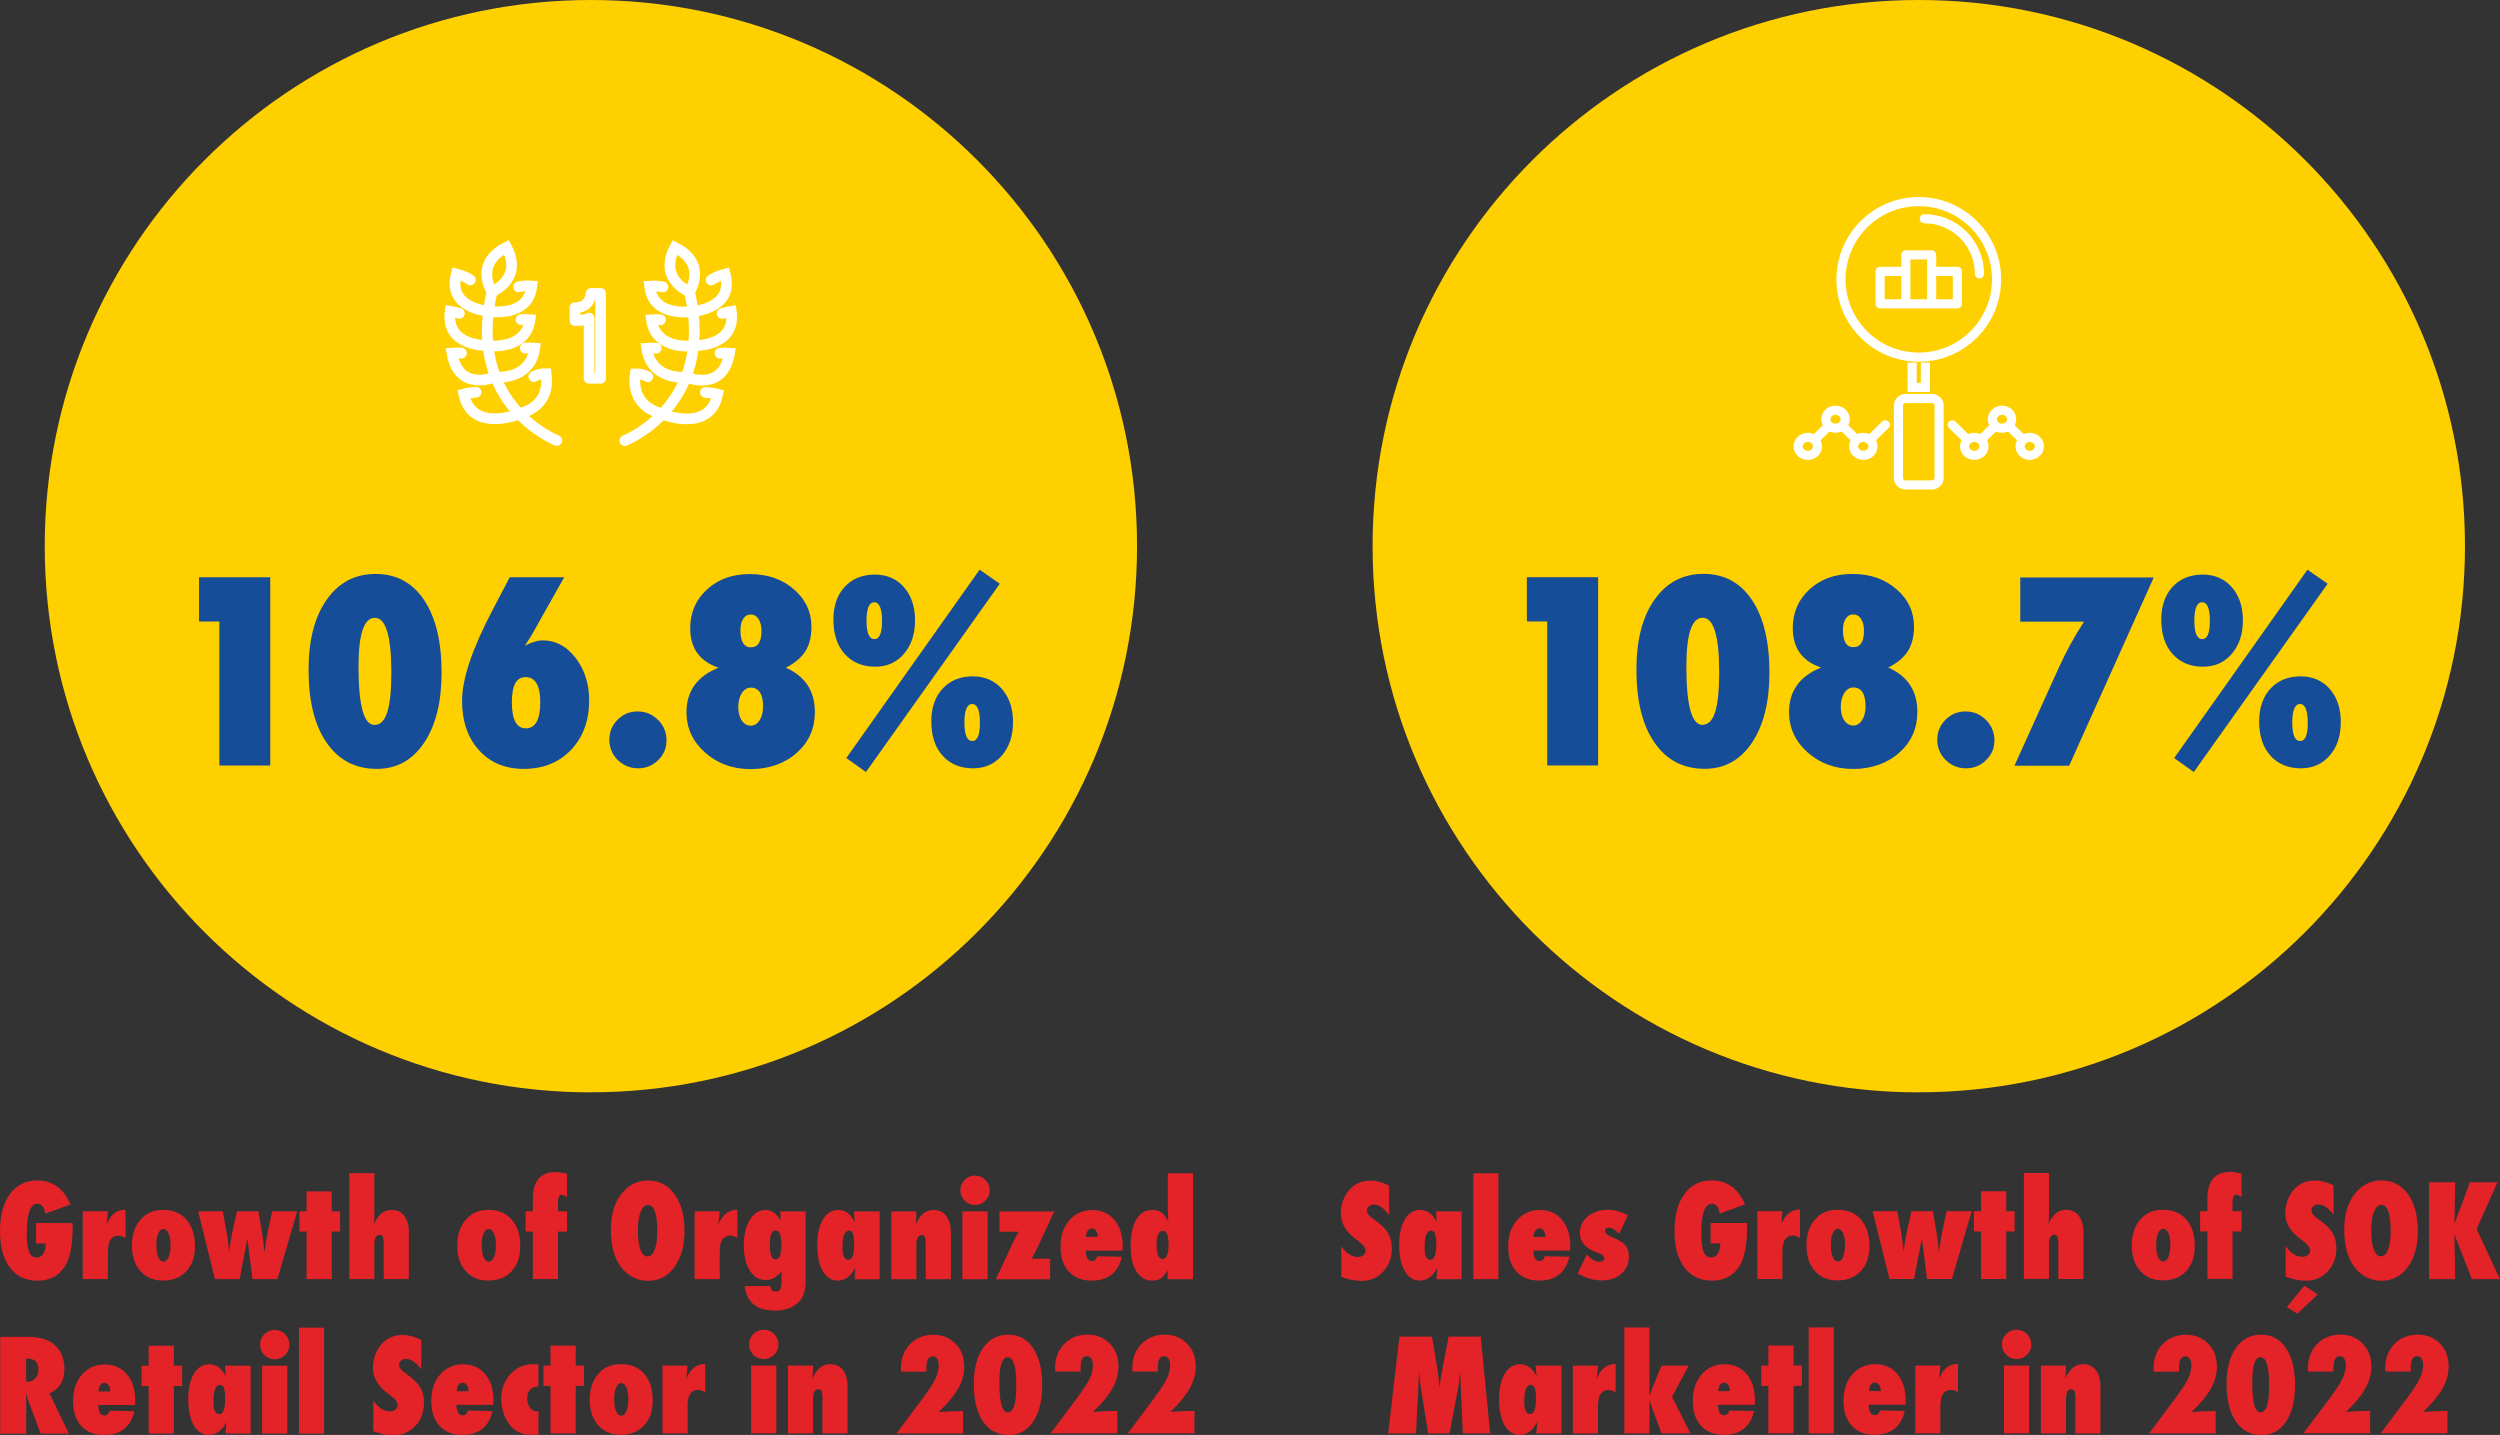<?xml version="1.0" encoding="UTF-8"?><svg id="Layer_2" xmlns="http://www.w3.org/2000/svg" viewBox="0 0 350.34 201.09"><rect x="0" y="0" width="350.34" height="201.09" fill="#333333" stroke="none"/><g id="Layer_2-2"><path d="M82.8,153.07c42.27,0,76.54-34.27,76.54-76.54S125.07,0,82.8,0,6.27,34.27,6.27,76.54s34.27,76.54,76.54,76.54" fill="#ffd000"/><path d="M140.12,81.81l-2.84-1.98-18.68,26.4,2.75,1.96,18.76-26.39Zm-3.86,22.03c-.74,0-1.11-.86-1.11-2.58s.36-2.6,1.09-2.6,1.08,.89,1.08,2.67c0,1.67-.35,2.51-1.06,2.51m4.14-7.3c-1.04-1.17-2.4-1.76-4.1-1.76s-3.16,.58-4.22,1.73c-1.05,1.15-1.57,2.68-1.57,4.6,0,2.03,.53,3.63,1.59,4.8,1.06,1.17,2.48,1.76,4.27,1.76,1.64,0,2.99-.6,4.03-1.79,1.04-1.21,1.56-2.77,1.56-4.68s-.52-3.48-1.56-4.65m-17.86-6.99c-.74,0-1.11-.86-1.11-2.58s.37-2.58,1.09-2.58,1.08,.88,1.08,2.65c0,1.67-.35,2.51-1.06,2.51m4.14-7.28c-1.04-1.17-2.4-1.76-4.1-1.76s-3.16,.57-4.22,1.73c-1.05,1.15-1.57,2.68-1.57,4.6,0,2.03,.53,3.63,1.59,4.8,1.06,1.18,2.48,1.78,4.27,1.78,1.65,0,3-.6,4.03-1.81,1.04-1.21,1.55-2.77,1.55-4.68s-.52-3.47-1.55-4.65m-21.43,8.43c-.99,0-1.49-.8-1.49-2.41,0-.66,.13-1.19,.39-1.59,.26-.4,.62-.6,1.06-.6s.82,.21,1.09,.63c.27,.42,.41,.98,.41,1.67,0,1.53-.49,2.29-1.47,2.29m1.56,9.39c-.09,.33-.2,.6-.35,.84-.15,.23-.33,.42-.54,.55s-.44,.2-.69,.2c-.52,0-.95-.24-1.27-.71s-.49-1.1-.49-1.89c0-.4,.04-.77,.13-1.1,.08-.34,.21-.62,.36-.86,.15-.24,.34-.43,.55-.56,.21-.14,.44-.21,.69-.21,1.16,0,1.74,.89,1.74,2.67,0,.4-.04,.76-.13,1.08m6.06-8.84c.57-.91,.85-2.05,.85-3.42,0-2.11-.83-3.87-2.48-5.28-1.62-1.41-3.67-2.12-6.15-2.12s-4.42,.72-6,2.15c-1.57,1.43-2.36,3.25-2.36,5.45,0,2.78,1.32,4.62,3.97,5.52-3,1.2-4.49,3.28-4.49,6.24,0,2.22,.87,4.11,2.61,5.66,1.74,1.54,3.87,2.31,6.38,2.31s4.73-.75,6.44-2.26c1.71-1.51,2.56-3.42,2.56-5.73,0-2.96-1.36-5.03-4.08-6.22,1.26-.63,2.18-1.4,2.75-2.31m-20.64,9.64c-.79-.8-1.74-1.2-2.87-1.2s-2.03,.39-2.8,1.16-1.16,1.71-1.16,2.8,.39,2.07,1.18,2.85c.81,.78,1.76,1.16,2.85,1.16s2.04-.38,2.8-1.14c.79-.76,1.18-1.68,1.18-2.75,0-1.14-.39-2.1-1.18-2.89m-18.54,1.18c-1.3,0-1.95-1.22-1.95-3.66s.65-3.52,1.95-3.52,2.03,1.16,2.03,3.49c0,2.46-.68,3.69-2.03,3.69m-2.26-21.16l-2.41,4.61c-2.84,5.4-4.26,9.63-4.26,12.7,0,2.86,.79,5.17,2.38,6.92,1.58,1.74,3.67,2.61,6.25,2.61,2.72,0,4.93-.88,6.63-2.65,1.7-1.8,2.55-4.11,2.55-6.92,0-2.36-.63-4.35-1.9-5.98-1.25-1.64-2.79-2.46-4.6-2.46-.73,0-1.57,.25-2.51,.75,.27-.41,.52-.79,.73-1.14,.22-.35,.41-.66,.56-.95l4.22-7.5h-7.66Zm-17.15,18.89c-.38,1.19-.98,1.79-1.79,1.79-1.49,0-2.24-2.72-2.24-8.17,0-4.56,.76-6.84,2.29-6.84s2.31,2.55,2.31,7.64c0,2.53-.19,4.39-.57,5.58m5.17-15.7c-1.63-2.45-3.9-3.67-6.8-3.67s-5.17,1.21-6.87,3.62c-1.69,2.4-2.53,5.67-2.53,9.81,0,4.38,.84,7.78,2.53,10.22,1.7,2.45,4.04,3.67,7.04,3.67,2.77,0,4.97-1.21,6.61-3.64,1.64-2.44,2.46-5.72,2.46-9.84,0-4.33-.81-7.72-2.44-10.17m-21.57-3.2h-9.98v6.2h2.85v20.18h7.13v-26.39Z" fill="#164d99"/><path d="M84.16,53.01h-1.61v-8.43c-.48,.23-1.14,.35-1.98,.35v-1.81c1.32,0,2.08-.67,2.27-2h1.32v11.89Z" fill="none" stroke="#fff" stroke-linecap="round" stroke-linejoin="round" stroke-width="1.5"/><path d="M90.77,52.79c-.73-.39-1.16-.39-1.74-.39-.67,5,3.92,5.58,3.92,5.58m-.99-9.18c-.4-.04-.84-.04-1.33,0,.66,4.65,5.59,4.05,5.59,4.05m-3.66-8.04c-.38-.03-.8-.03-1.27,0,.6,4.41,5.95,3.64,5.95,3.64m1.62,6.53c.45,.03,1.18,.11,1.72,.26-1.11,5.48-7.73,2.81-7.73,2.81m8.05-8.55c.4-.04,.85-.05,1.34-.01-.95,5.57-6.03,3.35-6.03,3.35m4.99-8.91c.35-.11,.84-.24,1.28-.3,.72,4.99-5.25,4.81-5.25,4.81m2.43-9.2c.5-.34,1.14-.62,1.96-.83,1.32,4.88-4.54,5.22-4.54,5.22m-4.18-3.42c-.53-.12-1.14-.16-1.86-.11,.48,4.52,6.04,3.53,6.04,3.53m-2.49-8.96c-2.4,4.48,2.04,6.22,2.04,6.22,0,0,2.59-3.9-2.04-6.22Zm-7.03,27.07s12.75-4.93,9.07-20.85m-21.83,11.88c.73-.39,1.16-.39,1.74-.39,.67,5-3.92,5.58-3.92,5.58m.99-9.18c.4-.04,.84-.04,1.33,0-.66,4.65-5.59,4.05-5.59,4.05m3.66-8.04c.38-.03,.8-.03,1.27,0-.6,4.41-5.95,3.64-5.95,3.64m-1.62,6.53c-.45,.03-1.18,.11-1.72,.26,1.11,5.48,7.73,2.81,7.73,2.81m-8.05-8.55c-.4-.04-.85-.05-1.34-.01,.95,5.57,6.03,3.35,6.03,3.35m-4.99-8.91c-.36-.11-.84-.24-1.28-.3-.72,4.99,5.25,4.81,5.25,4.81m-2.43-9.2c-.5-.34-1.14-.62-1.96-.83-1.32,4.88,4.54,5.22,4.54,5.22m4.18-3.42c.53-.12,1.14-.16,1.86-.11-.48,4.52-6.04,3.53-6.04,3.53m2.49-8.96c2.4,4.48-2.04,6.22-2.04,6.22,0,0-2.59-3.9,2.04-6.22Zm7.04,27.07s-12.75-4.93-9.07-20.85" fill="none" stroke="#fff" stroke-linecap="round" stroke-miterlimit="10" stroke-width="1.5"/><path d="M167.4,197.73c-.59,0-1.16,0-1.72,.03-.56,.02-1.12,.05-1.67,.09,.64-.6,1.18-1.18,1.63-1.73,.45-.55,.81-1.07,1.09-1.57,.56-1,.83-2.02,.83-3.08,0-1.31-.41-2.38-1.22-3.19-.81-.83-1.85-1.25-3.13-1.25s-2.41,.44-3.26,1.32c-.84,.87-1.27,1.99-1.27,3.36l.02,.49h3.56c0-.11,0-.21-.01-.29,0-.08,0-.15,0-.21,0-1.1,.29-1.65,.88-1.65,.26,0,.47,.11,.62,.33,.15,.22,.23,.51,.23,.88,0,.67-.16,1.33-.48,1.97-.16,.34-.39,.73-.68,1.17-.29,.44-.64,.95-1.06,1.51l-3.71,4.95h9.34v-3.12Zm-10.83,0c-.59,0-1.16,0-1.72,.03-.56,.02-1.11,.05-1.67,.09,.64-.6,1.18-1.18,1.63-1.73,.45-.55,.81-1.07,1.09-1.57,.56-1,.83-2.02,.83-3.08,0-1.31-.41-2.38-1.22-3.19-.81-.83-1.85-1.25-3.13-1.25s-2.41,.44-3.26,1.32c-.84,.87-1.26,1.99-1.26,3.36l.02,.49h3.56c0-.11-.01-.21-.01-.29,0-.08,0-.15,0-.21,0-1.1,.29-1.65,.88-1.65,.26,0,.47,.11,.62,.33,.15,.22,.23,.51,.23,.88,0,.67-.16,1.33-.48,1.97-.16,.34-.39,.73-.68,1.17-.29,.44-.64,.95-1.06,1.51l-3.71,4.95h9.34v-3.12Zm-14.45-.73c-.2,.61-.5,.92-.92,.92-.77,0-1.15-1.4-1.15-4.2,0-2.34,.39-3.52,1.18-3.52s1.19,1.31,1.19,3.93c0,1.3-.1,2.26-.29,2.87m2.66-8.07c-.84-1.26-2-1.89-3.5-1.89s-2.66,.62-3.53,1.86c-.87,1.24-1.3,2.92-1.3,5.05,0,2.25,.43,4,1.3,5.26,.87,1.26,2.08,1.89,3.62,1.89,1.42,0,2.56-.62,3.4-1.87,.84-1.25,1.27-2.94,1.27-5.06,0-2.23-.42-3.97-1.26-5.23m-9.86,8.81c-.59,0-1.16,0-1.72,.03-.56,.02-1.11,.05-1.66,.09,.64-.6,1.18-1.18,1.63-1.73,.45-.55,.81-1.07,1.1-1.57,.56-1,.84-2.02,.84-3.08,0-1.31-.41-2.38-1.22-3.19-.81-.83-1.85-1.25-3.13-1.25s-2.41,.44-3.26,1.32c-.84,.87-1.26,1.99-1.26,3.36l.02,.49h3.56c0-.11-.01-.21-.01-.29,0-.08,0-.15,0-.21,0-1.1,.29-1.65,.88-1.65,.26,0,.47,.11,.62,.33,.15,.22,.23,.51,.23,.88,0,.67-.16,1.33-.48,1.97-.16,.34-.39,.73-.68,1.17-.29,.44-.64,.95-1.06,1.51l-3.71,4.95h9.34v-3.12Zm-16.15-3.36c0-1.01-.21-1.81-.64-2.37-.42-.57-1.01-.85-1.78-.85-1.1,0-1.93,.67-2.5,2.01l.03-.61c.01-.17,.02-.35,.03-.55,0-.2,.01-.42,.02-.65h-3.52v9.5h3.52v-4.79c0-.93,.25-1.4,.74-1.4,.21,0,.36,.09,.44,.26s.13,.47,.13,.9v5.03h3.52v-6.48Zm-10.29-7.44c-.4-.4-.89-.61-1.47-.61-.55,0-1.03,.2-1.45,.6-.4,.4-.6,.88-.6,1.45s.2,1.04,.6,1.46c.4,.4,.89,.61,1.46,.61s1.03-.2,1.45-.6c.4-.4,.61-.89,.61-1.44s-.2-1.07-.6-1.47m.3,4.41h-3.53v9.5h3.53v-9.5Zm-12.42,5.42c0-.66,.13-1.16,.38-1.5,.25-.34,.62-.51,1.1-.51,.27,0,.6,.11,.98,.32v-3.95c-1.23,0-2.11,.69-2.65,2.08l.18-1.85h-3.52v9.5h3.52v-4.08Zm-8.59,1c-.19,.42-.42,.62-.71,.62-.3,0-.55-.21-.73-.63-.18-.38-.27-.93-.27-1.66s.09-1.29,.27-1.66c.18-.42,.42-.63,.72-.63,.15,0,.29,.05,.41,.17,.12,.11,.23,.27,.32,.47,.09,.2,.15,.45,.2,.73,.05,.29,.07,.6,.07,.95,0,.63-.09,1.18-.28,1.64m2.51-5.26c-.79-.91-1.88-1.36-3.27-1.36s-2.38,.46-3.17,1.37c-.8,.91-1.21,2.11-1.21,3.61s.39,2.7,1.18,3.59c.79,.89,1.85,1.33,3.19,1.33s2.44-.43,3.25-1.3c.81-.87,1.21-2.03,1.21-3.5,0-1.58-.4-2.83-1.19-3.73m-9.6,1.68h1.17v-2.84h-1.17v-2.8h-3.53v2.8h-1v2.84h1v6.66h3.53v-6.66Zm-5.36,3.57s-.07,0-.11,0c-.36,0-.68-.17-.94-.52-.26-.36-.39-.79-.39-1.27,0-1.07,.52-1.63,1.57-1.7v-3.09c-.16-.01-.31-.02-.42-.03-.12,0-.21,0-.29,0-1.3,0-2.37,.47-3.22,1.4-.86,.94-1.28,2.11-1.28,3.51,0,.78,.15,1.55,.45,2.29,.3,.74,.69,1.33,1.17,1.76,.71,.63,1.59,.95,2.65,.95,.11,0,.24,0,.4-.01,.16,0,.34-.02,.55-.05v-3.24s-.09,0-.13,.01m-11.32-2.82c0-.35,.08-.64,.23-.86,.15-.23,.35-.34,.6-.34,.12,0,.22,.03,.33,.09,.1,.06,.19,.14,.26,.25s.13,.23,.17,.38c.04,.15,.06,.31,.06,.48h-1.64Zm.78,3.36c-.51,0-.79-.49-.83-1.46h5.17l.02-.62c0-1.53-.39-2.76-1.16-3.68-.77-.92-1.81-1.38-3.11-1.38s-2.37,.48-3.2,1.43c-.83,.95-1.24,2.18-1.24,3.68s.38,2.65,1.15,3.51c.77,.84,1.84,1.27,3.2,1.27,1.15,0,2.08-.28,2.79-.84,.71-.56,1.19-1.39,1.44-2.5l-3.44-.07c-.12,.44-.38,.67-.78,.67m-9.69,2.79c1.25,0,2.28-.43,3.09-1.3,.81-.87,1.22-1.97,1.22-3.3,0-.79-.17-1.47-.51-2.06-.33-.59-.89-1.16-1.66-1.71l-.58-.43c-.5-.36-.75-.72-.75-1.08,0-.22,.09-.41,.28-.57,.18-.16,.41-.25,.69-.25,.37,0,.74,.13,1.12,.4,.38,.27,.72,.63,1.02,1.09v-4.15c-.88-.46-1.76-.69-2.64-.69-.98,0-1.81,.29-2.51,.88-.25,.2-.47,.44-.67,.71-.19,.27-.36,.56-.51,.88-.29,.69-.44,1.35-.44,1.99,0,.37,.04,.72,.12,1.06s.21,.66,.39,.97c.18,.31,.4,.62,.68,.91,.28,.3,.62,.59,1.02,.89l.6,.47c.43,.35,.65,.7,.65,1.06,0,.25-.1,.46-.3,.63-.2,.17-.46,.25-.77,.25-.84,0-1.62-.49-2.34-1.48v4.26c.98,.38,1.91,.57,2.77,.57m-9.66-15.08h-3.52v14.85h3.52v-14.85Zm-5.46,.93c-.4-.4-.89-.61-1.47-.61s-1.03,.2-1.45,.6c-.4,.4-.6,.88-.6,1.45s.2,1.04,.6,1.46c.4,.4,.89,.61,1.46,.61s1.03-.2,1.45-.6c.4-.4,.61-.89,.61-1.44s-.2-1.07-.6-1.47m.3,4.41h-3.53v9.5h3.53v-9.5Zm-9.55,6.78c-.53,0-.8-.57-.8-1.7,0-1.59,.3-2.38,.9-2.38,.14,0,.25,.03,.34,.1,.09,.07,.17,.18,.23,.33,.06,.15,.1,.36,.13,.6,.03,.25,.04,.55,.04,.9,0,1.44-.28,2.15-.83,2.15m4.4-6.78h-3.59l.03,.42,.03,.55c0,.06,.01,.13,.02,.22,0,.09,.01,.19,.03,.31-.58-1.14-1.34-1.71-2.28-1.71s-1.65,.44-2.18,1.32c-.53,.87-.8,2.06-.8,3.57s.26,2.79,.77,3.67c.52,.89,1.23,1.34,2.12,1.34,1.03,0,1.84-.6,2.45-1.79-.02,.18-.03,.41-.05,.69-.02,.29-.04,.59-.07,.91h3.53v-9.5Zm-10.76,2.84h1.17v-2.84h-1.17v-2.8h-3.53v2.8h-1v2.84h1v6.66h3.53v-6.66Zm-10.55,.76c0-.35,.08-.64,.23-.86,.15-.23,.35-.34,.6-.34,.12,0,.23,.03,.32,.09,.1,.06,.19,.14,.26,.25,.07,.11,.13,.23,.17,.38,.04,.15,.06,.31,.06,.48h-1.64Zm.78,3.36c-.51,0-.78-.49-.83-1.46h5.17l.02-.62c0-1.53-.39-2.76-1.16-3.68-.77-.92-1.81-1.38-3.11-1.38s-2.37,.48-3.2,1.43c-.83,.95-1.24,2.18-1.24,3.68s.38,2.65,1.15,3.51c.77,.84,1.84,1.27,3.2,1.27,1.15,0,2.08-.28,2.79-.84,.71-.56,1.19-1.39,1.44-2.5l-3.45-.07c-.12,.44-.38,.67-.78,.67m-10.92-7.97h.13c1.06,0,1.59,.51,1.59,1.52,0,.5-.14,.91-.42,1.23-.28,.32-.63,.48-1.06,.48h-.25v-3.23Zm3.26,4.88c1.4-.63,2.1-1.76,2.1-3.4,0-1.53-.52-2.72-1.56-3.55-.82-.65-2.06-.98-3.71-.98H.03v13.57H3.67v-4.75l-.03-.9c.07,.19,.12,.35,.16,.48,.04,.14,.08,.24,.09,.33l1.81,4.83h3.96l-2.73-5.64Z" fill="#e32328"/><path d="M162.97,172.48c.53,0,.79,.64,.79,1.93s-.27,2.01-.82,2.01c-.58,0-.87-.65-.87-1.95s.3-1.99,.9-1.99m4.21,6.78v-14.84h-3.53v5.2l.04,.96c0,.06,0,.25,.03,.55-.32-.58-.64-.99-.98-1.22-.32-.24-.75-.35-1.27-.35-.96,0-1.71,.44-2.23,1.33-.53,.88-.79,2.12-.79,3.72s.27,2.71,.81,3.57c.55,.86,1.3,1.28,2.25,1.28,.46,0,.85-.11,1.17-.32,.32-.22,.65-.6,.99-1.15,0,.22-.01,.38-.03,.48-.01,.17-.02,.32-.03,.45,0,.13-.01,.24-.02,.34h3.6Zm-14.99-5.91c0-.35,.08-.64,.23-.87,.15-.22,.35-.34,.6-.34,.12,0,.22,.03,.32,.09,.1,.06,.19,.14,.26,.25,.07,.1,.13,.23,.17,.38,.04,.15,.06,.31,.06,.48h-1.64Zm.78,3.36c-.51,0-.79-.49-.83-1.46h5.17l.02-.62c0-1.53-.39-2.76-1.16-3.68-.77-.92-1.81-1.38-3.11-1.38s-2.37,.48-3.2,1.43c-.83,.95-1.24,2.18-1.24,3.68s.38,2.65,1.15,3.51c.77,.84,1.84,1.27,3.2,1.27,1.15,0,2.08-.28,2.79-.84,.71-.56,1.19-1.39,1.44-2.5l-3.45-.07c-.12,.45-.38,.67-.78,.67m-5.8-.33h-2.61c.36-.62,.67-1.22,.93-1.78l2.24-4.84h-7.66v2.84h2.68c-.19,.34-.36,.65-.51,.94-.15,.28-.28,.55-.39,.8l-2.3,4.93h7.61v-2.87Zm-9.07-11.04c-.4-.4-.89-.61-1.47-.61s-1.03,.2-1.45,.6c-.4,.4-.6,.88-.6,1.45s.2,1.04,.6,1.46c.4,.41,.89,.61,1.46,.61s1.03-.2,1.45-.6c.4-.4,.61-.88,.61-1.44s-.2-1.07-.6-1.47m.3,4.41h-3.53v9.5h3.53v-9.5Zm-5.15,3.02c0-1.01-.21-1.8-.64-2.37-.42-.57-1.01-.85-1.78-.85-1.1,0-1.93,.67-2.5,2.01l.04-.61c.01-.17,.02-.35,.03-.55,0-.2,.01-.42,.02-.65h-3.52v9.5h3.52v-4.79c0-.93,.25-1.4,.74-1.4,.21,0,.36,.08,.44,.25s.13,.47,.13,.91v5.03h3.52v-6.48Zm-14.39,3.76c-.53,0-.8-.57-.8-1.7,0-1.59,.3-2.38,.9-2.38,.14,0,.25,.03,.34,.1,.09,.07,.17,.18,.23,.33,.06,.16,.1,.35,.13,.6,.03,.25,.04,.54,.04,.9,0,1.44-.28,2.15-.83,2.15m4.4-6.78h-3.6l.03,.42,.04,.55c0,.06,.01,.13,.02,.22,0,.09,.01,.19,.03,.31-.58-1.14-1.34-1.7-2.29-1.7s-1.65,.44-2.18,1.32c-.53,.87-.8,2.06-.8,3.57s.26,2.79,.77,3.67c.52,.89,1.23,1.34,2.12,1.34,1.03,0,1.84-.6,2.45-1.79-.02,.18-.04,.41-.05,.69s-.04,.59-.07,.91h3.53v-9.5Zm-14.56,6.73c-.55,0-.83-.69-.83-2.07s.28-2,.85-2c.5,0,.76,.69,.76,2.06s-.26,2.01-.78,2.01m.64-6.73l.07,1.25c-.38-.54-.72-.92-1.05-1.13-.31-.21-.67-.32-1.09-.32-.9,0-1.64,.46-2.21,1.38-.56,.93-.84,2.11-.84,3.57s.28,2.64,.84,3.53c.57,.9,1.31,1.34,2.23,1.34,.85,0,1.59-.41,2.22-1.23v1.5c0,.48-.06,.82-.19,1.03s-.33,.31-.63,.31c-.47,0-.72-.26-.74-.77h-3.6c.16,1.18,.59,2.05,1.28,2.6,.69,.56,1.68,.84,2.98,.84,1.2,0,2.19-.3,2.97-.91,.46-.36,.8-.79,1-1.29,.21-.55,.31-1.19,.31-1.93v-9.77h-3.56Zm-8.48,5.42c0-.66,.13-1.16,.38-1.5,.25-.34,.62-.52,1.09-.52,.27,0,.6,.11,.99,.32v-3.95c-1.23,0-2.11,.69-2.65,2.08l.18-1.86h-3.52v9.5h3.52v-4.08Zm-9.13-.04c-.24,.62-.57,.93-1,.93s-.75-.32-.99-.94c-.24-.63-.36-1.52-.36-2.66s.13-2.04,.38-2.64c.26-.65,.6-.97,1.04-.97,.87,0,1.3,1.23,1.3,3.68,0,1.11-.12,1.97-.37,2.59m2.79-7.78c-.93-1.28-2.17-1.92-3.74-1.92-1.28,0-2.38,.47-3.31,1.42-1.25,1.27-1.88,3.11-1.88,5.51s.6,4.39,1.8,5.64c.96,.99,2.1,1.49,3.44,1.49,1.51,0,2.73-.64,3.67-1.93,.94-1.3,1.41-2.98,1.41-5.05s-.46-3.88-1.39-5.16m-16.33,5.24h1.26v-2.84h-1.26v-1.33c0-.65,.18-.98,.54-.98,.17,0,.41,.11,.72,.33v-3.27c-.6-.16-1.15-.25-1.66-.25-1.03,0-1.8,.32-2.33,.95-.53,.63-.8,1.56-.8,2.79v1.75h-1.02v2.84h1.02v6.66h3.53v-6.66Zm-8.99,3.59c-.19,.42-.42,.62-.71,.62-.31,0-.55-.21-.73-.63-.18-.38-.27-.93-.27-1.66s.09-1.29,.27-1.66c.18-.42,.42-.63,.72-.63,.15,0,.29,.06,.41,.17,.12,.11,.23,.27,.32,.47,.09,.2,.16,.45,.2,.73,.05,.28,.07,.6,.07,.95,0,.63-.09,1.18-.28,1.64m2.51-5.27c-.79-.91-1.88-1.36-3.27-1.36s-2.38,.46-3.17,1.37c-.8,.91-1.2,2.11-1.2,3.61s.39,2.7,1.18,3.59c.79,.89,1.85,1.33,3.19,1.33s2.44-.43,3.25-1.3c.81-.87,1.21-2.03,1.21-3.5,0-1.58-.4-2.83-1.19-3.74m-14.41,1.86c0-1.01-.21-1.8-.64-2.37-.42-.57-1.01-.85-1.78-.85-1.1,0-1.93,.67-2.5,2.01,.01-.14,.02-.26,.03-.37,.01-.11,.02-.22,.03-.32,0-.1,.01-.25,.01-.44,0-.19,0-.43,0-.72v-5.31h-3.52v14.84h3.52v-4.79c0-.93,.25-1.4,.74-1.4,.21,0,.36,.08,.44,.25s.13,.47,.13,.91v5.03h3.52v-6.48Zm-10.82-.18h1.17v-2.84h-1.17v-2.79h-3.53v2.79h-1v2.84h1v6.66h3.53v-6.66Zm-4.83-2.84h-3.52l-.51,2.36c-.1,.46-.2,.97-.29,1.52-.09,.55-.19,1.17-.28,1.84-.05-.5-.1-.97-.15-1.41-.05-.44-.11-.86-.18-1.25l-.51-3.06h-3.01l-.62,2.77c-.1,.46-.19,.93-.27,1.42-.08,.49-.14,1-.19,1.53-.05-.52-.11-.99-.17-1.43-.06-.44-.12-.85-.19-1.24l-.54-3.05h-3.46l2.36,9.5h3.45l1.09-5.69,.72,5.69h3.49l2.77-9.5Zm-18.04,6.43c-.19,.42-.43,.62-.71,.62-.3,0-.55-.21-.73-.63-.18-.38-.27-.93-.27-1.66s.09-1.29,.27-1.66c.18-.42,.42-.63,.72-.63,.15,0,.29,.06,.41,.17,.12,.11,.23,.27,.32,.47,.09,.2,.16,.45,.2,.73,.05,.28,.07,.6,.07,.95,0,.63-.09,1.18-.28,1.64m2.51-5.27c-.79-.91-1.88-1.36-3.27-1.36s-2.38,.46-3.17,1.37c-.8,.91-1.2,2.11-1.2,3.61s.39,2.7,1.18,3.59c.79,.89,1.85,1.33,3.19,1.33s2.44-.43,3.25-1.3,1.21-2.03,1.21-3.5c0-1.58-.4-2.83-1.19-3.74m-10.99,4.26c0-.66,.13-1.16,.38-1.5,.25-.34,.62-.52,1.09-.52,.27,0,.6,.11,.98,.32v-3.95c-1.23,0-2.11,.69-2.65,2.08l.18-1.86h-3.52v9.5h3.52v-4.08Zm-10.07-.91h1.35c0,.3-.03,.57-.09,.81-.06,.24-.15,.45-.26,.62-.11,.17-.24,.3-.4,.39-.16,.09-.33,.14-.53,.14-.49,0-.84-.27-1.06-.8-.22-.53-.33-1.39-.33-2.57,0-2.77,.5-4.16,1.51-4.16,.29,0,.53,.12,.72,.37,.19,.25,.31,.59,.36,1.02l3.55-1.3c-.97-2.24-2.52-3.36-4.67-3.36-1.62,0-2.89,.63-3.82,1.9-.93,1.27-1.4,3-1.4,5.19s.46,3.87,1.39,5.12c.93,1.23,2.21,1.84,3.85,1.84s2.92-.63,3.77-1.88c.78-1.15,1.17-3.03,1.17-5.64v-.56H5.06v2.86Z" fill="#e32328"/><path d="M268.89,153.07c42.27,0,76.54-34.27,76.54-76.54S311.16,0,268.89,0s-76.54,34.27-76.54,76.54,34.27,76.54,76.54,76.54" fill="#ffd000"/><path d="M326.2,81.81l-2.84-1.98-18.68,26.4,2.75,1.96,18.76-26.39Zm-3.86,22.03c-.74,0-1.11-.86-1.11-2.58s.37-2.6,1.09-2.6,1.08,.89,1.08,2.67c0,1.67-.35,2.51-1.06,2.51m4.14-7.3c-1.04-1.17-2.4-1.76-4.1-1.76s-3.16,.58-4.22,1.73c-1.05,1.15-1.57,2.68-1.57,4.6,0,2.03,.53,3.63,1.59,4.8,1.06,1.17,2.48,1.76,4.27,1.76,1.64,0,2.98-.6,4.03-1.79,1.04-1.21,1.55-2.77,1.55-4.68s-.52-3.48-1.55-4.65m-17.86-6.99c-.74,0-1.11-.86-1.11-2.58s.36-2.58,1.09-2.58,1.08,.88,1.08,2.65c0,1.67-.35,2.51-1.06,2.51m4.14-7.28c-1.04-1.17-2.4-1.76-4.1-1.76s-3.16,.57-4.22,1.73c-1.05,1.15-1.57,2.68-1.57,4.6,0,2.03,.53,3.63,1.59,4.8,1.06,1.18,2.48,1.78,4.27,1.78,1.65,0,3-.6,4.03-1.81,1.04-1.21,1.55-2.77,1.55-4.68s-.52-3.47-1.55-4.65m-10.94-1.37h-18.71v6.2h8.94c-.68,1.04-1.3,2.06-1.85,3.07-.55,1.01-1.07,2.03-1.55,3.07l-6.36,14.05h7.67l11.86-26.39Zm-23.51,19.98c-.79-.8-1.74-1.2-2.87-1.2s-2.03,.39-2.8,1.16-1.16,1.71-1.16,2.8,.39,2.07,1.18,2.85c.81,.78,1.76,1.16,2.85,1.16s2.04-.38,2.8-1.14c.79-.76,1.18-1.68,1.18-2.75,0-1.14-.39-2.1-1.18-2.89m-18.56-10.19c-.99,0-1.49-.8-1.49-2.41,0-.66,.13-1.19,.39-1.59,.26-.4,.62-.6,1.06-.6s.82,.21,1.09,.63c.27,.42,.41,.98,.41,1.67,0,1.53-.49,2.29-1.47,2.29m1.56,9.39c-.09,.33-.2,.6-.35,.84-.15,.23-.33,.42-.54,.55s-.44,.2-.69,.2c-.52,0-.95-.24-1.27-.71-.33-.47-.49-1.1-.49-1.89,0-.4,.04-.77,.13-1.1s.21-.62,.36-.86c.15-.24,.34-.43,.55-.56,.21-.14,.44-.21,.69-.21,1.16,0,1.74,.89,1.74,2.67,0,.4-.04,.76-.13,1.08m6.06-8.84c.57-.91,.86-2.05,.86-3.42,0-2.11-.83-3.87-2.48-5.28-1.62-1.41-3.67-2.12-6.15-2.12s-4.41,.72-6,2.15c-1.57,1.43-2.36,3.25-2.36,5.45,0,2.78,1.32,4.62,3.97,5.52-3,1.2-4.49,3.28-4.49,6.24,0,2.22,.87,4.11,2.61,5.66,1.74,1.54,3.87,2.31,6.37,2.31s4.73-.75,6.44-2.26c1.71-1.51,2.56-3.42,2.56-5.73,0-2.96-1.36-5.03-4.08-6.22,1.26-.63,2.18-1.4,2.75-2.31m-27.01,8.55c-.38,1.19-.98,1.79-1.79,1.79-1.49,0-2.24-2.72-2.24-8.17,0-4.56,.76-6.84,2.29-6.84s2.31,2.55,2.31,7.64c0,2.53-.19,4.39-.57,5.58m5.17-15.7c-1.63-2.45-3.9-3.67-6.8-3.67s-5.17,1.21-6.87,3.62c-1.69,2.4-2.53,5.67-2.53,9.81,0,4.38,.84,7.78,2.53,10.22,1.7,2.45,4.04,3.67,7.04,3.67,2.77,0,4.97-1.21,6.61-3.64,1.64-2.44,2.46-5.72,2.46-9.84,0-4.33-.81-7.72-2.44-10.17m-21.57-3.2h-9.98v6.2h2.85v20.18h7.13v-26.39Z" fill="#164d99"/><circle cx="268.89" cy="39.15" r="10.9" fill="none" stroke="#fff" stroke-miterlimit="10" stroke-width="1.28"/><path d="M277.39,38.38c0-4.27-3.46-7.73-7.73-7.73" fill="none" stroke="#fff" stroke-linecap="round" stroke-miterlimit="10" stroke-width="1.28"/><polyline points="267.96 50.82 267.96 54.29 269.82 54.29 269.82 50.82" fill="none" stroke="#fff" stroke-miterlimit="10" stroke-width="1.28"/><path d="M274.3,42.58h-3.61v-4.55h3.61v4.55Zm-3.61,0h-3.61v-6.86h3.61v6.86Zm-3.61,0h-3.61v-4.55h3.61v4.55Z" fill="none" stroke="#fff" stroke-linejoin="round" stroke-width="1.28"/><path d="M275.31,62.55c0-.69,.61-1.26,1.36-1.26s1.36,.56,1.36,1.26-.61,1.26-1.36,1.26-1.36-.56-1.36-1.26Zm3.89-3.8c0-.69,.61-1.26,1.35-1.26s1.36,.56,1.36,1.26-.61,1.26-1.36,1.26-1.35-.56-1.35-1.26Zm3.89,3.8c0-.69,.61-1.26,1.35-1.26s1.35,.56,1.35,1.26-.61,1.26-1.35,1.26-1.35-.56-1.35-1.26Zm-9.51-3.02l2.16,2.11m1.86,0l2.02-1.98m1.86,0l2.03,1.98m-17.47,2.38v2.98c0,.53,.46,.96,1.04,.96h3.62c.57,0,1.04-.43,1.04-.96v-2.98m0,0v-7.22c0-.53-.47-.96-1.04-.96h-3.62c-.57,0-1.04,.43-1.04,.96v7.22m-3.57-1.47c0-.69-.61-1.26-1.35-1.26s-1.36,.56-1.36,1.26,.61,1.26,1.36,1.26,1.35-.56,1.35-1.26Zm-3.89-3.8c0-.69-.61-1.26-1.36-1.26s-1.35,.56-1.35,1.26,.61,1.26,1.35,1.26,1.36-.56,1.36-1.26Zm-3.89,3.8c0-.69-.61-1.26-1.35-1.26s-1.36,.56-1.36,1.26,.61,1.26,1.36,1.26,1.35-.56,1.35-1.26Zm9.51-3.02l-2.16,2.11m-1.86,0l-2.02-1.98m-1.86,0l-2.03,1.98" fill="none" stroke="#fff" stroke-linecap="round" stroke-miterlimit="10" stroke-width="1.28"/><path d="M342.97,197.73c-.59,0-1.16,0-1.72,.03-.56,.02-1.12,.05-1.67,.09,.64-.6,1.18-1.18,1.63-1.73,.45-.55,.81-1.07,1.09-1.57,.56-1,.84-2.02,.84-3.08,0-1.31-.41-2.38-1.22-3.19-.81-.83-1.85-1.25-3.13-1.25s-2.41,.44-3.26,1.32c-.84,.87-1.27,1.99-1.27,3.36l.02,.49h3.56c0-.11,0-.21-.01-.29,0-.08,0-.15,0-.21,0-1.1,.29-1.65,.88-1.65,.26,0,.47,.11,.62,.32,.15,.22,.23,.51,.23,.88,0,.67-.16,1.33-.48,1.97-.16,.34-.39,.73-.68,1.17-.29,.44-.64,.95-1.06,1.51l-3.71,4.95h9.34v-3.12Zm-10.83,0c-.59,0-1.16,0-1.72,.03-.56,.02-1.11,.05-1.66,.09,.64-.6,1.18-1.18,1.63-1.73,.45-.55,.81-1.07,1.09-1.57,.56-1,.83-2.02,.83-3.08,0-1.31-.41-2.38-1.22-3.19-.81-.83-1.85-1.25-3.13-1.25s-2.41,.44-3.26,1.32c-.84,.87-1.27,1.99-1.27,3.36l.02,.49h3.56c0-.11-.01-.21-.01-.29,0-.08,0-.15,0-.21,0-1.1,.29-1.65,.88-1.65,.26,0,.47,.11,.62,.32,.15,.22,.23,.51,.23,.88,0,.67-.16,1.33-.48,1.97-.16,.34-.39,.73-.68,1.17-.29,.44-.64,.95-1.06,1.51l-3.71,4.95h9.34v-3.12Zm-14.45-.73c-.2,.61-.5,.92-.92,.92-.77,0-1.15-1.4-1.15-4.2,0-2.34,.39-3.52,1.18-3.52s1.19,1.31,1.19,3.93c0,1.3-.1,2.26-.29,2.87m2.66-8.07c-.84-1.26-2-1.89-3.5-1.89s-2.66,.62-3.53,1.86c-.87,1.24-1.3,2.92-1.3,5.05,0,2.25,.43,4,1.3,5.26,.87,1.26,2.08,1.89,3.62,1.89,1.42,0,2.56-.62,3.4-1.87,.84-1.25,1.27-2.94,1.27-5.06,0-2.23-.42-3.97-1.26-5.23m-9.86,8.81c-.59,0-1.16,0-1.72,.03-.56,.02-1.11,.05-1.66,.09,.64-.6,1.18-1.18,1.63-1.73,.45-.55,.81-1.07,1.09-1.57,.56-1,.83-2.02,.83-3.08,0-1.31-.41-2.38-1.22-3.19-.81-.83-1.85-1.25-3.13-1.25s-2.41,.44-3.26,1.32c-.84,.87-1.27,1.99-1.27,3.36l.02,.49h3.56c0-.11-.01-.21-.01-.29,0-.08,0-.15,0-.21,0-1.1,.29-1.65,.88-1.65,.26,0,.47,.11,.62,.32,.15,.22,.23,.51,.23,.88,0,.67-.16,1.33-.48,1.97-.16,.34-.39,.73-.68,1.17-.29,.44-.64,.95-1.06,1.51l-3.71,4.95h9.34v-3.12Zm-16.15-3.36c0-1.01-.21-1.8-.64-2.37-.42-.57-1.01-.85-1.78-.85-1.1,0-1.93,.67-2.5,2.01l.04-.61c.01-.17,.02-.35,.03-.55,0-.2,.01-.42,.02-.65h-3.52v9.5h3.52v-4.79c0-.93,.25-1.4,.74-1.4,.21,0,.36,.09,.44,.26,.08,.17,.13,.47,.13,.91v5.03h3.52v-6.48Zm-10.29-7.44c-.4-.4-.89-.61-1.47-.61s-1.03,.2-1.45,.6c-.4,.4-.6,.88-.6,1.45s.2,1.04,.6,1.46c.4,.4,.89,.61,1.46,.61s1.03-.2,1.45-.6c.4-.4,.61-.88,.61-1.44s-.2-1.07-.6-1.47m.3,4.41h-3.53v9.5h3.53v-9.5Zm-12.42,5.42c0-.66,.13-1.16,.38-1.5,.25-.34,.62-.51,1.09-.51,.27,0,.6,.11,.98,.32v-3.96c-1.23,0-2.11,.69-2.65,2.08l.18-1.85h-3.52v9.5h3.52v-4.08Zm-10.03-1.83c0-.35,.08-.64,.23-.87,.15-.22,.35-.34,.6-.34,.12,0,.23,.03,.33,.09,.1,.06,.19,.14,.26,.25,.07,.11,.13,.23,.17,.38,.04,.15,.06,.31,.06,.48h-1.64Zm.78,3.36c-.51,0-.79-.49-.83-1.46h5.17l.02-.62c0-1.53-.39-2.76-1.16-3.68-.77-.92-1.81-1.38-3.11-1.38s-2.37,.48-3.2,1.43c-.83,.95-1.24,2.18-1.24,3.68s.38,2.65,1.15,3.51c.77,.84,1.84,1.27,3.2,1.27,1.15,0,2.08-.28,2.79-.84,.71-.56,1.19-1.39,1.44-2.5l-3.45-.07c-.12,.44-.38,.67-.78,.67m-5.71-12.3h-3.52v14.85h3.52v-14.85Zm-5.64,8.18h1.17v-2.84h-1.17v-2.8h-3.53v2.8h-1v2.84h1v6.66h3.53v-6.66Zm-10.55,.76c0-.35,.08-.64,.23-.87,.15-.22,.35-.34,.6-.34,.12,0,.22,.03,.32,.09,.1,.06,.19,.14,.26,.25,.07,.11,.13,.23,.17,.38,.04,.15,.06,.31,.06,.48h-1.64Zm.78,3.36c-.51,0-.79-.49-.83-1.46h5.17l.02-.62c0-1.53-.39-2.76-1.16-3.68-.77-.92-1.81-1.38-3.11-1.38s-2.37,.48-3.2,1.43c-.83,.95-1.24,2.18-1.24,3.68s.38,2.65,1.15,3.51c.77,.84,1.84,1.27,3.2,1.27,1.15,0,2.08-.28,2.79-.84,.71-.56,1.19-1.39,1.44-2.5l-3.45-.07c-.12,.44-.38,.67-.78,.67m-4.68,2.55l-2.58-5.14,2.34-4.36h-3.82l-1.14,2.8c-.1,.25-.19,.5-.29,.74-.09,.24-.17,.49-.25,.73v-9.62h-3.52v14.84h3.52v-4.77c.15,.56,.25,.92,.32,1.08l1.36,3.69h4.05Zm-12.94-4.08c0-.66,.13-1.16,.38-1.5,.26-.34,.62-.51,1.09-.51,.27,0,.6,.11,.98,.32v-3.96c-1.23,0-2.11,.69-2.65,2.08l.18-1.85h-3.52v9.5h3.52v-4.08Zm-9.55,1.36c-.53,0-.8-.57-.8-1.7,0-1.59,.3-2.38,.9-2.38,.13,0,.25,.03,.34,.1,.09,.07,.17,.18,.23,.33,.06,.15,.1,.36,.13,.6s.04,.55,.04,.9c0,1.44-.28,2.15-.83,2.15m4.4-6.78h-3.6l.03,.42,.04,.55c0,.06,.01,.13,.02,.22,0,.09,.01,.19,.03,.31-.58-1.14-1.34-1.7-2.28-1.7s-1.65,.44-2.18,1.32c-.53,.87-.8,2.06-.8,3.57s.26,2.79,.77,3.67c.52,.89,1.23,1.34,2.12,1.34,1.02,0,1.84-.6,2.45-1.79-.02,.18-.04,.41-.05,.69-.02,.29-.04,.59-.07,.9h3.53v-9.5Zm-11.29-4.07h-4.53l-.93,4.91c-.14,.68-.24,1.45-.32,2.31-.04-.52-.09-.99-.14-1.43-.05-.44-.11-.85-.17-1.22l-.76-4.57h-4.56l-1.58,13.57h3.9l.32-6.15,.09-2.51c.04,.4,.07,.66,.08,.79,.1,.86,.18,1.46,.24,1.81l.98,6.05h2.99l1.15-6.05c.08-.4,.14-.82,.19-1.25,.05-.43,.1-.88,.14-1.36l.11,2.47,.27,6.19h3.83l-1.32-13.57Z" fill="#e32328"/><path d="M347.06,172.23l2.93-6.55h-3.87l-2.16,5.82,.1-5.82h-3.66v13.57h3.66l-.1-6.26,2.43,6.26h3.95l-3.29-7.02Zm-12.41,2.9c-.23,.62-.57,.93-1,.93s-.75-.32-.99-.94c-.24-.63-.36-1.52-.36-2.66s.13-2.04,.38-2.64c.26-.64,.6-.97,1.04-.97,.87,0,1.3,1.23,1.3,3.68,0,1.11-.12,1.97-.37,2.59m2.79-7.78c-.93-1.28-2.17-1.92-3.74-1.92-1.28,0-2.38,.47-3.31,1.42-1.25,1.27-1.88,3.11-1.88,5.51s.6,4.39,1.8,5.64c.95,.99,2.1,1.49,3.44,1.49,1.51,0,2.73-.64,3.67-1.93,.94-1.29,1.41-2.98,1.41-5.05s-.46-3.88-1.39-5.16m-14.53,12.84l-2.44,2.99,1.47,.93,2.86-2.71-1.88-1.21Zm.19-.7c1.25,0,2.28-.43,3.09-1.3,.81-.87,1.22-1.97,1.22-3.3,0-.79-.17-1.47-.51-2.06-.33-.59-.89-1.16-1.66-1.71l-.58-.43c-.5-.36-.75-.72-.75-1.08,0-.22,.09-.41,.28-.57,.18-.16,.41-.25,.69-.25,.37,0,.74,.13,1.12,.4,.38,.27,.72,.63,1.02,1.09v-4.15c-.88-.46-1.76-.69-2.64-.69-.98,0-1.81,.29-2.51,.88-.25,.21-.48,.44-.67,.71-.19,.27-.36,.56-.51,.88-.29,.69-.44,1.35-.44,1.99,0,.37,.04,.72,.12,1.05,.08,.33,.21,.66,.39,.97,.18,.31,.41,.62,.69,.91,.28,.3,.62,.59,1.02,.89l.6,.47c.43,.35,.65,.7,.65,1.06,0,.25-.1,.46-.3,.63-.2,.17-.46,.25-.77,.25-.84,0-1.62-.49-2.34-1.48v4.26c.98,.38,1.91,.57,2.77,.57m-10.22-6.9h1.27v-2.84h-1.27v-1.33c0-.65,.18-.98,.54-.98,.17,0,.41,.11,.72,.33v-3.27c-.6-.16-1.15-.25-1.66-.25-1.03,0-1.8,.32-2.33,.95-.53,.63-.79,1.56-.79,2.79v1.75h-1.02v2.84h1.02v6.66h3.52v-6.66Zm-8.99,3.59c-.19,.42-.43,.62-.71,.62-.3,0-.55-.21-.73-.63-.18-.38-.27-.93-.27-1.66s.09-1.29,.27-1.66c.18-.42,.42-.63,.72-.63,.15,0,.29,.06,.41,.17,.12,.11,.23,.27,.32,.47,.09,.2,.15,.44,.2,.73,.05,.28,.07,.6,.07,.95,0,.63-.09,1.18-.28,1.64m2.51-5.27c-.79-.91-1.88-1.36-3.27-1.36s-2.38,.46-3.17,1.37c-.8,.91-1.2,2.11-1.2,3.61s.39,2.69,1.18,3.59c.79,.89,1.85,1.33,3.19,1.33s2.44-.43,3.25-1.3c.81-.87,1.21-2.03,1.21-3.5,0-1.58-.39-2.83-1.19-3.74m-14.41,1.86c0-1.01-.21-1.8-.64-2.37-.42-.57-1.01-.85-1.77-.85-1.1,0-1.93,.67-2.5,2.01,.01-.13,.02-.26,.04-.37,.01-.11,.02-.22,.03-.32,0-.1,.01-.25,.01-.44,0-.19,0-.43,0-.72v-5.31h-3.52v14.84h3.52v-4.79c0-.93,.25-1.4,.74-1.4,.21,0,.36,.09,.44,.26s.13,.47,.13,.91v5.03h3.53v-6.48Zm-10.82-.18h1.17v-2.84h-1.17v-2.79h-3.53v2.79h-1v2.84h1v6.66h3.53v-6.66Zm-4.83-2.84h-3.52l-.51,2.36c-.1,.46-.2,.97-.29,1.52-.09,.55-.19,1.17-.28,1.84-.05-.5-.1-.97-.15-1.41-.05-.44-.11-.86-.18-1.25l-.51-3.06h-3.01l-.62,2.77c-.1,.46-.19,.93-.27,1.42-.08,.49-.14,1-.19,1.53-.05-.51-.11-.99-.17-1.43-.06-.44-.12-.85-.19-1.24l-.54-3.05h-3.46l2.36,9.5h3.45l1.09-5.7,.72,5.7h3.49l2.77-9.5Zm-18.04,6.43c-.19,.42-.42,.62-.71,.62-.31,0-.55-.21-.73-.63-.18-.38-.27-.93-.27-1.66s.09-1.29,.27-1.66c.18-.42,.42-.63,.72-.63,.15,0,.29,.06,.41,.17,.12,.11,.23,.27,.32,.47,.09,.2,.15,.44,.2,.73,.05,.28,.07,.6,.07,.95,0,.63-.09,1.18-.28,1.64m2.51-5.27c-.79-.91-1.88-1.36-3.27-1.36s-2.38,.46-3.17,1.37c-.8,.91-1.2,2.11-1.2,3.61s.39,2.69,1.18,3.59c.79,.89,1.86,1.33,3.19,1.33s2.44-.43,3.25-1.3c.81-.87,1.21-2.03,1.21-3.5,0-1.58-.4-2.83-1.19-3.74m-10.99,4.26c0-.66,.13-1.16,.38-1.5,.25-.34,.62-.51,1.09-.51,.27,0,.6,.11,.99,.32v-3.96c-1.23,0-2.11,.69-2.65,2.08l.18-1.85h-3.52v9.5h3.52v-4.08Zm-10.07-.91h1.35c0,.3-.03,.57-.09,.81-.06,.24-.15,.45-.26,.62-.11,.17-.24,.3-.4,.4-.16,.09-.33,.14-.53,.14-.49,0-.84-.27-1.06-.8-.22-.53-.33-1.39-.33-2.57,0-2.77,.5-4.16,1.51-4.16,.29,0,.53,.12,.72,.37s.31,.59,.36,1.02l3.55-1.3c-.97-2.24-2.52-3.36-4.67-3.36-1.62,0-2.89,.63-3.82,1.9-.93,1.26-1.4,3-1.4,5.19s.46,3.87,1.39,5.11c.93,1.23,2.21,1.85,3.85,1.85s2.92-.63,3.77-1.88c.78-1.15,1.17-3.03,1.17-5.64v-.56h-5.12v2.86Zm-17.65,4.69c.29,.13,.56,.23,.81,.3,.53,.14,1.06,.2,1.59,.2,1.11,0,2.03-.31,2.73-.93,.71-.62,1.06-1.42,1.06-2.4,0-.68-.17-1.21-.5-1.6-.32-.39-.91-.75-1.79-1.1-.7-.28-1.05-.58-1.05-.91,0-.3,.18-.45,.55-.45s.86,.28,1.45,.83l1.2-2.57c-.97-.52-1.92-.77-2.83-.77-1.11,0-2.04,.31-2.79,.92-.74,.62-1.11,1.39-1.11,2.32,0,1.27,.83,2.2,2.49,2.79,.62,.22,.92,.47,.92,.76,0,.33-.23,.49-.68,.49-.54,0-1.13-.33-1.77-.99l-1.28,2.64c.37,.19,.7,.35,.99,.48m-7.15-5.6c0-.35,.08-.64,.23-.87,.15-.23,.35-.34,.6-.34,.12,0,.22,.03,.32,.09,.1,.06,.19,.14,.26,.25,.07,.11,.13,.23,.17,.38,.04,.15,.06,.31,.06,.48h-1.64Zm.78,3.36c-.51,0-.79-.49-.83-1.46h5.17l.02-.62c0-1.53-.39-2.76-1.16-3.68-.77-.92-1.81-1.38-3.11-1.38s-2.37,.48-3.2,1.43c-.83,.95-1.24,2.18-1.24,3.68s.38,2.65,1.15,3.51c.77,.84,1.84,1.27,3.2,1.27,1.15,0,2.08-.28,2.79-.84,.71-.56,1.19-1.39,1.44-2.5l-3.45-.07c-.12,.44-.38,.67-.78,.67m-5.71-12.3h-3.52v14.84h3.52v-14.84Zm-9.55,12.13c-.53,0-.8-.57-.8-1.7,0-1.59,.3-2.38,.9-2.38,.13,0,.25,.03,.34,.1,.09,.07,.17,.18,.23,.33,.06,.16,.1,.36,.13,.6,.03,.25,.04,.55,.04,.9,0,1.44-.28,2.15-.84,2.15m4.4-6.78h-3.6l.03,.42,.03,.55c0,.06,.01,.13,.02,.22,0,.09,.01,.19,.03,.31-.58-1.14-1.34-1.71-2.29-1.71s-1.65,.44-2.18,1.32c-.53,.87-.8,2.06-.8,3.57s.26,2.79,.77,3.67c.52,.89,1.23,1.34,2.12,1.34,1.03,0,1.84-.6,2.45-1.79-.02,.18-.04,.41-.05,.69-.02,.29-.04,.59-.07,.91h3.53v-9.5Zm-14.1,9.74c1.25,0,2.28-.43,3.09-1.3,.81-.87,1.22-1.97,1.22-3.3,0-.79-.17-1.47-.51-2.06-.33-.59-.89-1.16-1.66-1.71l-.58-.43c-.5-.36-.75-.72-.75-1.08,0-.22,.09-.41,.28-.57,.18-.16,.41-.25,.69-.25,.37,0,.74,.13,1.12,.4s.72,.63,1.02,1.09v-4.15c-.89-.46-1.76-.69-2.64-.69-.98,0-1.81,.29-2.5,.88-.25,.21-.48,.44-.67,.71-.19,.27-.36,.56-.51,.88-.29,.69-.44,1.35-.44,1.99,0,.37,.04,.72,.12,1.05,.08,.33,.21,.66,.39,.97,.18,.31,.4,.62,.69,.91,.28,.3,.62,.59,1.02,.89l.6,.47c.43,.35,.65,.7,.65,1.06,0,.25-.1,.46-.3,.63s-.46,.25-.77,.25c-.84,0-1.62-.49-2.34-1.48v4.26c.99,.38,1.91,.57,2.77,.57" fill="#e32328"/></g></svg>